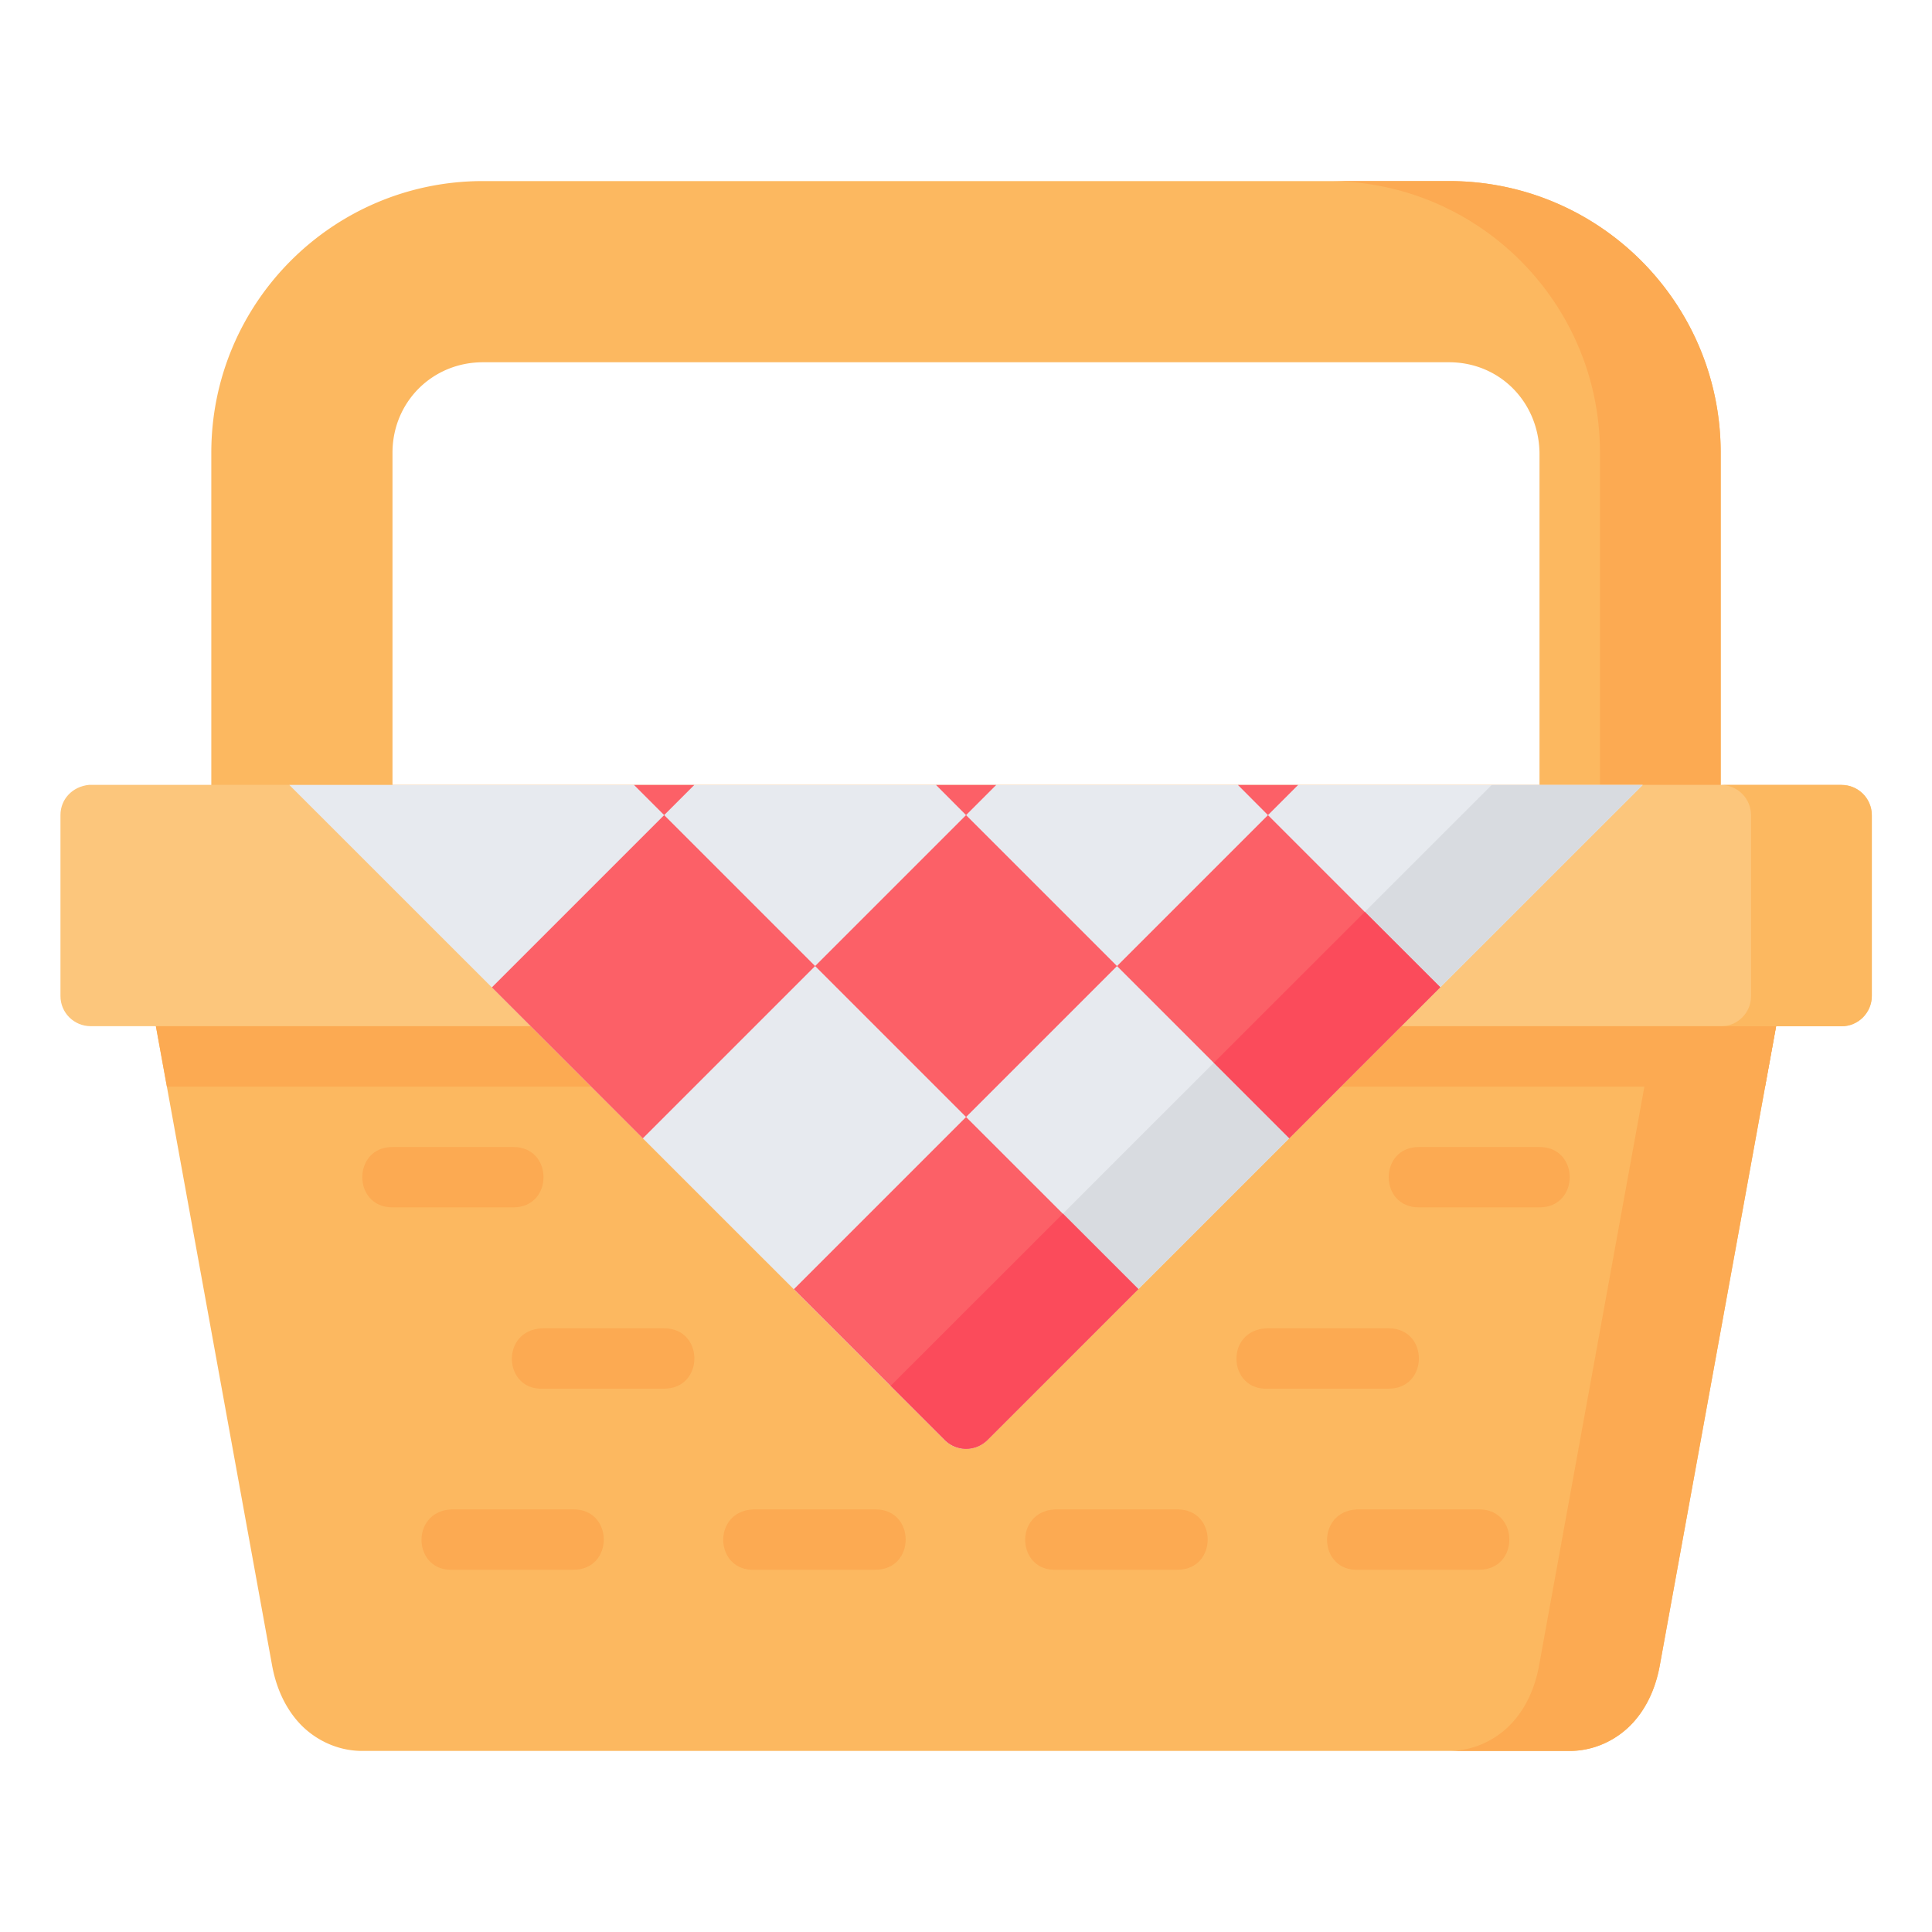 <svg xmlns="http://www.w3.org/2000/svg" xmlns:svg="http://www.w3.org/2000/svg" id="svg27761" height="512" viewBox="0 0 16.933 16.933" width="512"><g id="layer1" transform="translate(0 -280.067)"><path id="path11189" d="m1.586 288.532a.265.265 0 0 0 -.259.313l1.058 5.82c.034.185.109.364.24.506.132.142.33.242.549.242h10.584c.219 0 .417-.1.549-.242.132-.142.206-.321.24-.506l1.059-5.82a.265.265 0 0 0 -.26-.313z" fill="#fcb860"></path><path id="path11279" d="m1.586 288.532a.265.265 0 0 0 -.259.313l.136.746h14.007l.136-.746a.265.265 0 0 0 -.26-.313z" fill="#fcaa52"></path><path id="path11274" d="m14.288 288.532a.265.265 0 0 1 .26.313l-1.059 5.82c-.034.185-.108.364-.24.506-.132.142-.33.242-.549.242h1.058c.219 0 .417-.1.549-.242.132-.142.206-.321.24-.506l1.059-5.82a.265.265 0 0 0 -.26-.313z" fill="#fcaa52"></path><path id="path11175" d="m4.233 281.654c-1.315 0-2.381 1.066-2.381 2.381v3.176a.265.265 0 0 0 .264.266h1.058a.265.265 0 0 0 .266-.266v-3.176c0-.444.349-.793.793-.793h8.467c.444 0 .787.348.793.797v3.172a.265.265 0 0 0 .266.266h1.058a.265.265 0 0 0 .264-.266v-3.176c0-1.315-1.066-2.381-2.381-2.381z" fill="#fcb860"></path><path id="path11267" d="m11.642 281.654c1.315 0 2.381 1.066 2.381 2.381v3.176a.265.265 0 0 1 -.264.266h1.058a.265.265 0 0 0 .264-.266v-3.176c0-1.315-1.066-2.381-2.381-2.381z" fill="#fcaa52"></path><path id="path11182" d="m.53 287.21v1.587c0.0.146.118.263.264.264h15.346c.146.001.265-.118.266-.264v-1.587c-.001-.146-.119-.264-.266-.264h-15.36c-.148.015-.25.128-.25.264z" fill="#fcc67c"></path><path id="path11208" d="m2.536 286.947 5.744 5.742a.265.265 0 0 0 .373 0l5.744-5.742z" fill="#e7eaef"></path><g fill="#fcaa52"><path id="path10330" d="m3.97 293.825h1.057c.353 0 .353-.529 0-.529h-1.07c-.366.018-.339.548.014.529z"></path><path id="path10332" d="m6.614 293.825h1.059c.353 0 .353-.529 0-.529h-1.071c-.366.017-.34.546.013.529z"></path><path id="path10334" d="m9.261 293.825h1.059c.353 0 .353-.529 0-.529h-1.072c-.366.018-.339.548.014.529z"></path><path id="path10336" d="m11.907 293.825h1.057c.353 0 .353-.529 0-.529h-1.07c-.366.018-.339.548.014.529z"></path><path id="path10338" d="m3.44 290.12c-.353 0-.353.529 0 .529h1.059c.353 0 .353-.529 0-.529z"></path><path id="path10340" d="m12.436 290.12c-.353 0-.353.529 0 .529h1.057c.353 0 .353-.529 0-.529z"></path><path id="path10342" d="m4.762 292.238h1.059c.353 0 .353-.529 0-.529h-1.072c-.366.018-.339.548.014.529z"></path><path id="path10344" d="m11.112 292.238h1.059c.353 0 .353-.529 0-.529h-1.071c-.366.017-.34.546.013.529z"></path></g><path id="path11269" d="m15.081 286.947c.146-.001.265.117.266.264v1.587c-0.0.146-.119.265-.266.264h1.058c.146.001.265-.118.266-.264v-1.587c-.001-.146-.119-.264-.266-.264z" fill="#fcb860"></path><path id="path5395" d="m13.074 286.947-5.269 5.267.475.475a.265.265 0 0 0 .373 0l5.744-5.742z" fill="#d8dbe0"></path><path id="path11242" d="m5.557 286.947.264.264.264-.264zm.264.264-1.51 1.51 1.323 1.323 1.51-1.51zm1.323 1.323 1.323 1.323 1.323-1.323-1.323-1.323zm1.323-1.323.264-.264h-.527zm1.323 1.323 1.51 1.51 1.323-1.323-1.51-1.51zm1.323-1.323.264-.264h-.527zm-2.646 2.646-1.509 1.509 1.323 1.323a.265.265 0 0 0 .373 0l1.323-1.323z" fill="#fc6067"></path><path id="path5400" d="m11.962 288.059-1.323 1.322.661.661.225-.225 1.098-1.098zm-2.646 2.645-1.51 1.509.475.475a.265.265 0 0 0 .373 0l1.323-1.323z" fill="#fb4b5b"></path></g></svg>